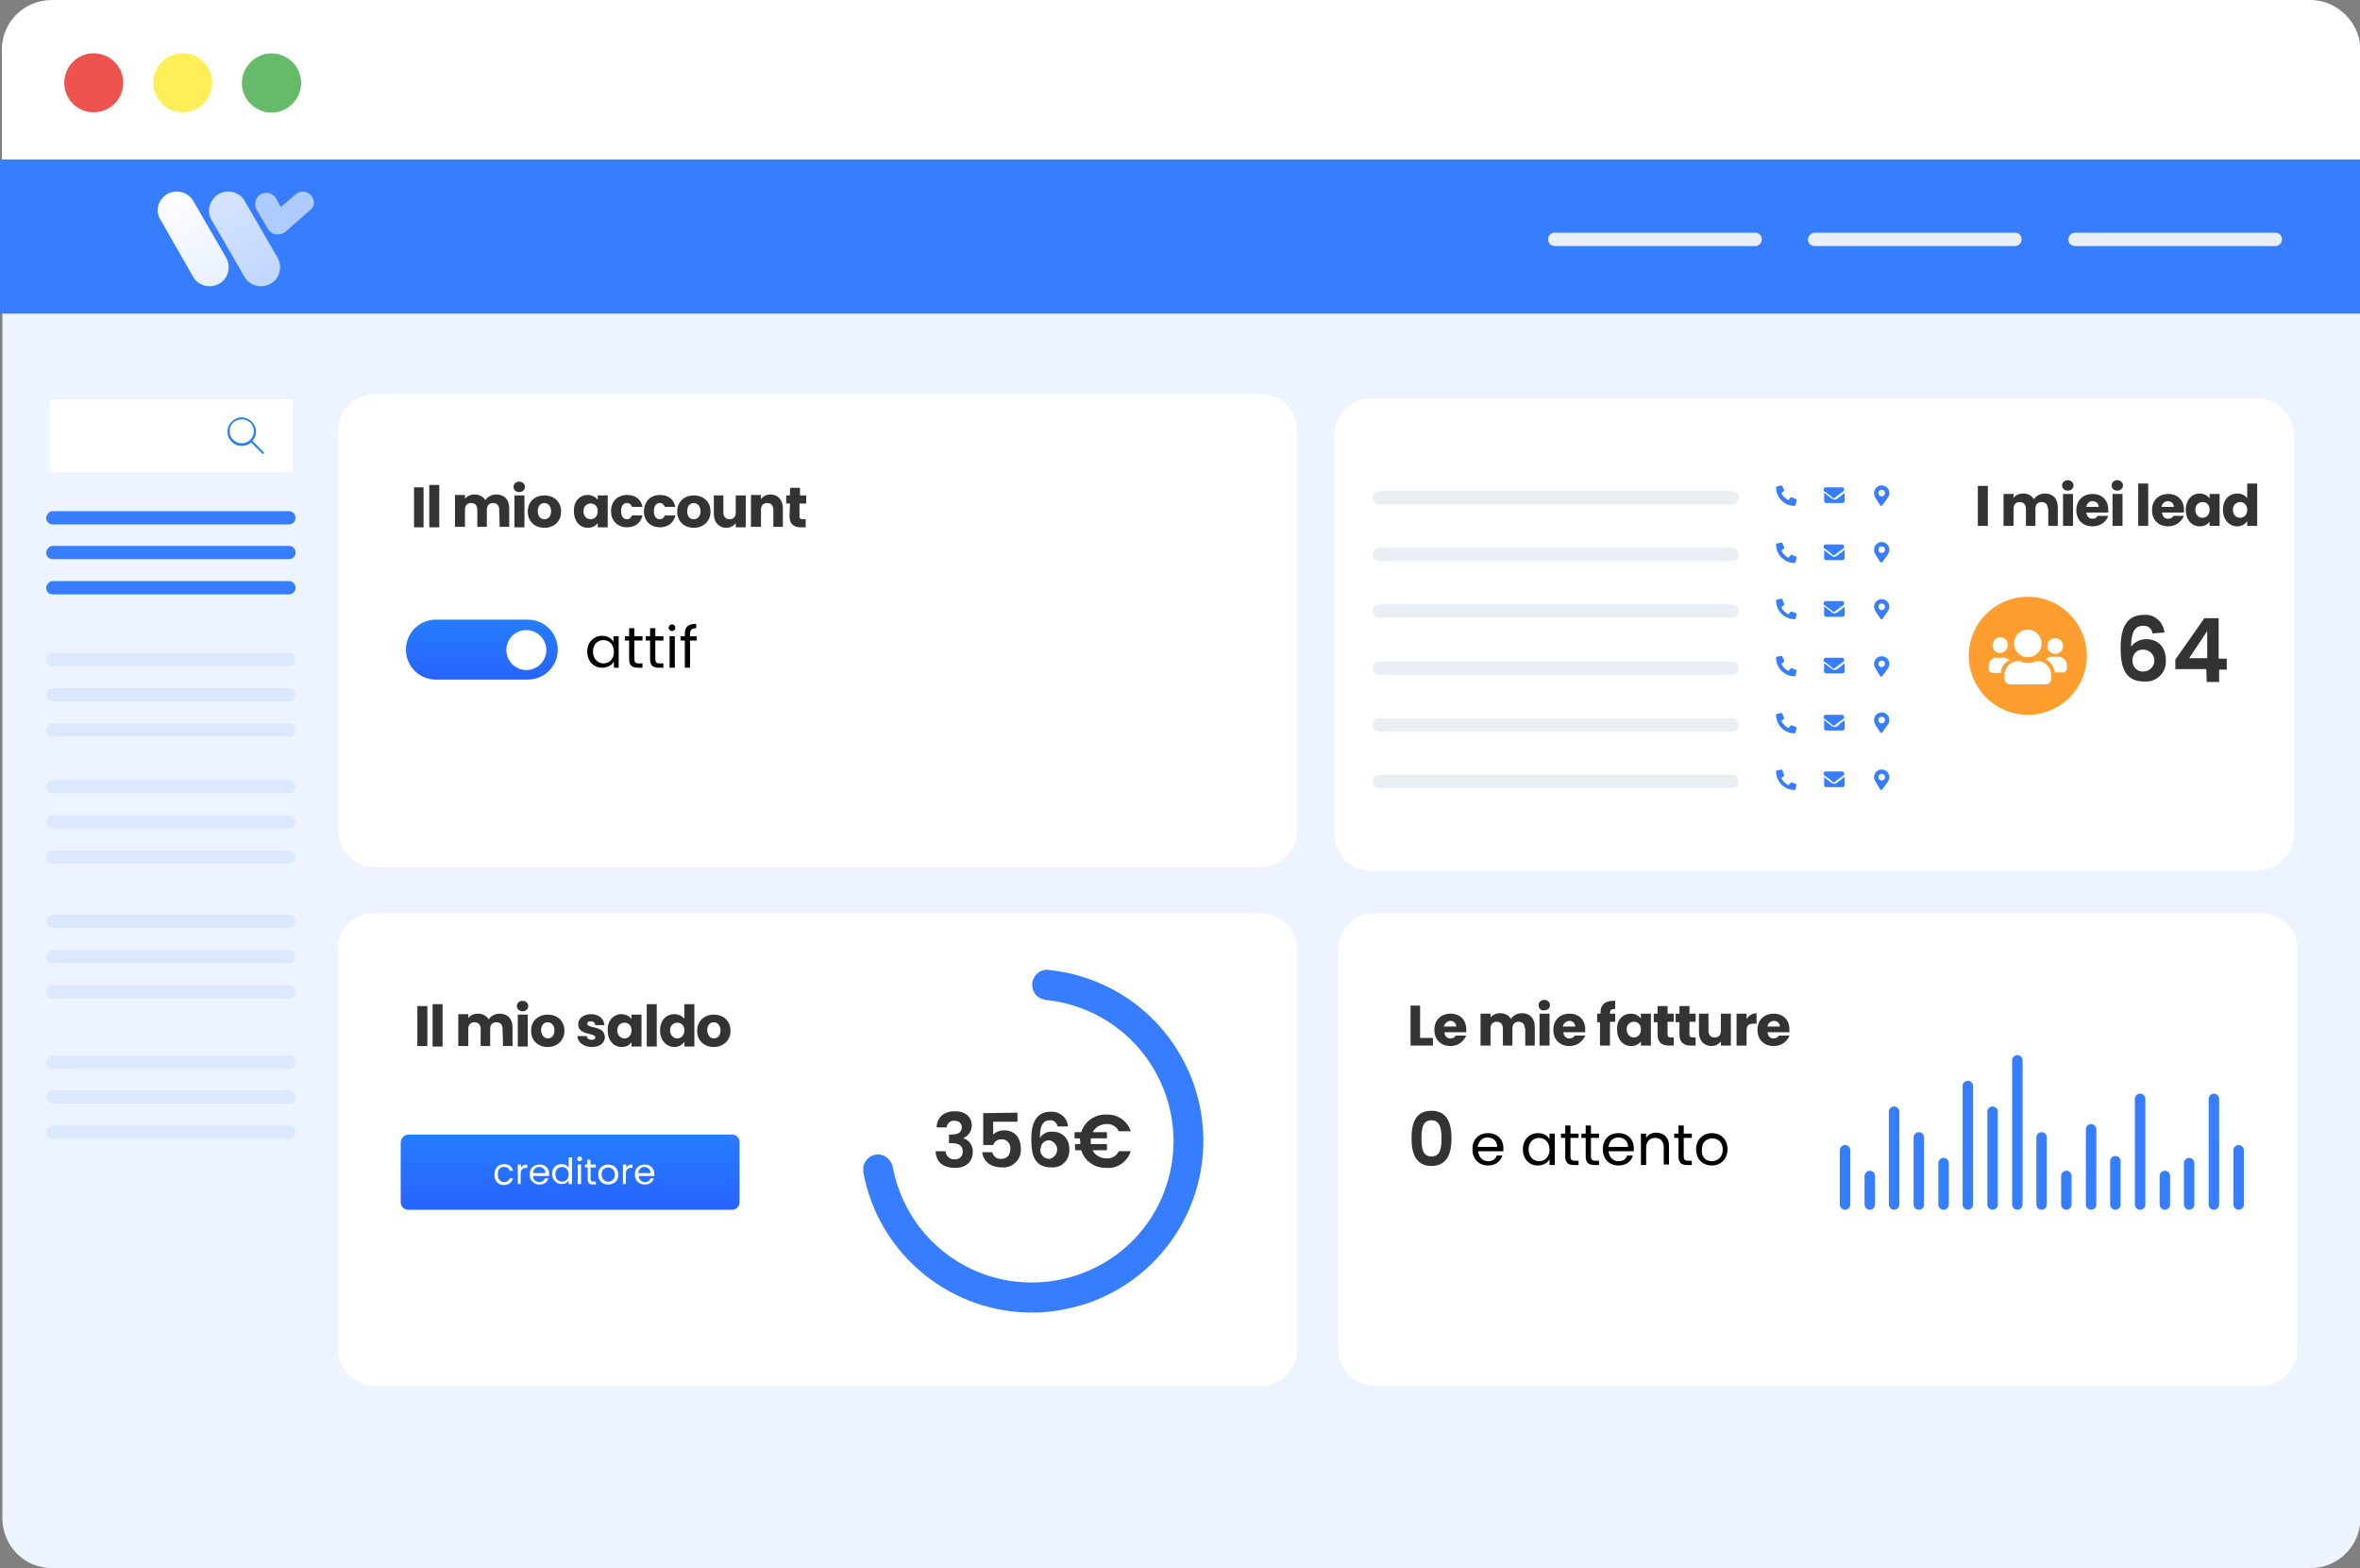 <?xml version="1.0" encoding="utf-8"?>
<!-- Generator: Adobe Illustrator 24.1.1, SVG Export Plug-In . SVG Version: 6.00 Build 0)  -->
<svg version="1.1" id="Calque_1" xmlns="http://www.w3.org/2000/svg" xmlns:xlink="http://www.w3.org/1999/xlink" x="0px" y="0px"
	 viewBox="0 0 495.9 329.5" style="enable-background:new 0 0 495.9 329.5;" xml:space="preserve">
<rect x="0" y="0" width="495.9" height="329.5" fill="#808080" stroke="none"/>
<style type="text/css">
	.st0{fill:#EDF4FF;}
	.st1{fill:#FFFFFF;}
	.st2{fill:#EF5350;}
	.st3{fill:#FFEE58;}
	.st4{fill:#66BB6A;}
	.st5{fill:#377DFF;}
	.st6{opacity:0.6;fill:#FFFFFF;enable-background:new    ;}
	.st7{fill:url(#SVGID_1_);}
	.st8{fill:url(#SVGID_2_);}
	.st9{fill:#333333;}
	.st10{fill:#FF9E2E;}
	.st11{fill:#E9EFF4;}
	.st12{opacity:0.1;}
	.st13{fill:#267DFF;}
	.st14{fill:url(#SVGID_3_);}
	.st15{fill:url(#SVGID_4_);}
</style>
<g>
	<g id="Calque_2_1_">
		<path class="st0" d="M10.9,0.2h474.6c5.8,0,10.5,4.7,10.5,10.4V319c0,5.8-4.7,10.5-10.5,10.5H10.9c-5.8,0-10.4-4.7-10.4-10.5V10.7
			C0.4,4.9,5.1,0.2,10.9,0.2z"/>
		<path class="st1" d="M485.4,0H10.9C5.1,0,0.4,4.6,0.4,10.4l0,0v23.7h495.5V10.5C495.9,4.7,491.2,0,485.4,0
			C485.5,0,485.5,0,485.4,0z"/>
		<circle class="st2" cx="19.7" cy="17.4" r="6.2"/>
		<circle class="st3" cx="38.4" cy="17.4" r="6.2"/>
		<path class="st4" d="M63.1,16c0.8,3.3-1.3,6.7-4.6,7.5s-6.7-1.3-7.5-4.6s1.3-6.7,4.6-7.5l0,0C58.9,10.6,62.3,12.6,63.1,16z"/>
		<rect y="33.5" class="st5" width="495.9" height="32.4"/>
		<path class="st6" d="M65.4,41.1L65.4,41.1c-0.8-1-2.3-1.1-3.2-0.3l0,0l0,0L59,43.5l-1-1.8c-0.6-1.1-2-1.5-3.2-0.9l0,0l0,0
			c-1.1,0.6-1.5,2.1-0.9,3.2l0,0l2.4,4.1c0.7,1.2,2.2,1.5,3.4,0.8l0,0c0.1-0.1,0.2-0.1,0.3-0.2l5.1-4.5
			C66.2,43.5,66.2,42.1,65.4,41.1z"/>
		
			<linearGradient id="SVGID_1_" gradientUnits="userSpaceOnUse" x1="-256.792" y1="1246.466" x2="-256.792" y2="1224.685" gradientTransform="matrix(0.867 -0.498 0.498 0.867 -353.433 -1150.767)">
			<stop  offset="0" style="stop-color:#FFFFFF;stop-opacity:0.9"/>
			<stop  offset="1" style="stop-color:#FFFFFF"/>
		</linearGradient>
		<path class="st7" d="M35.1,40.8L35.1,40.8c1.9-1.1,4.4-0.5,5.5,1.4l0,0l0,0l6.9,11.9c1.1,1.9,0.5,4.4-1.4,5.5l0,0l0,0
			c-1.9,1.1-4.4,0.5-5.5-1.4l0,0l0,0l-6.8-11.9C32.5,44.4,33.2,42,35.1,40.8C35.1,40.9,35.1,40.9,35.1,40.8L35.1,40.8z"/>
		
			<linearGradient id="SVGID_2_" gradientUnits="userSpaceOnUse" x1="-247.452" y1="1251.886" x2="-247.452" y2="1230.105" gradientTransform="matrix(0.867 -0.498 0.498 0.867 -353.442 -1150.777)">
			<stop  offset="0" style="stop-color:#FFFFFF;stop-opacity:0.7"/>
			<stop  offset="1" style="stop-color:#FFFFFF;stop-opacity:0.8"/>
		</linearGradient>
		<path class="st8" d="M45.9,40.8L45.9,40.8c1.9-1.1,4.4-0.5,5.5,1.4l0,0l0,0l6.9,11.9c1.1,1.9,0.5,4.4-1.4,5.5l0,0l0,0
			c-1.9,1.1-4.4,0.5-5.5-1.4l0,0l0,0l-6.9-11.9C43.3,44.4,44,42,45.9,40.8L45.9,40.8L45.9,40.8z"/>
		<path class="st1" d="M71,90.7v83.5c-0.1,4.3,3.4,7.9,7.7,8h186.2c4.3-0.1,7.8-3.6,7.7-7.9l0,0V90.7c0.1-4.3-3.4-7.9-7.7-7.9l0,0
			H78.7C74.4,82.8,70.9,86.3,71,90.7z"/>
		<path class="st1" d="M280.4,91.6v83.5c-0.1,4.3,3.4,7.9,7.7,7.9l0,0h186.2c4.3-0.1,7.8-3.6,7.7-8V91.6c0.1-4.3-3.4-7.9-7.7-7.9
			H288.1C283.8,83.7,280.4,87.3,280.4,91.6L280.4,91.6z"/>
		<path class="st9" d="M452.3,133.1c-0.1-1-1-1.7-2-1.6l0,0c-1.7,0-2.5,1.3-2.5,4.4c0.7-1,1.9-1.6,3.2-1.6c2.4,0,4.1,1.6,4.1,4.4
			c0.2,2.3-1.6,4.4-3.9,4.5c-0.2,0-0.4,0-0.6,0c-4,0-5-2.8-5-7.1c0-4.4,1.4-6.9,4.9-6.9c2.2-0.2,4.1,1.5,4.3,3.7l0,0L452.3,133.1z
			 M448.1,138.7c-0.1,1.2,0.8,2.3,1.9,2.4c0.1,0,0.3,0,0.4,0c1.3,0,2.3-1.1,2.3-2.3c0-1.3-1.1-2.3-2.3-2.3c-1.2-0.1-2.2,0.8-2.3,2
			C448.1,138.5,448.1,138.6,448.1,138.7L448.1,138.7z"/>
		<path class="st9" d="M463.6,140.6h-6.5v-2l6.1-8.7h3v8.5h1.7v2.3h-1.6v2.6h-2.6L463.6,140.6z M463.8,138.3v-5.7l-3.8,5.7H463.8z"
			/>
		<g id="rank-2">
			<circle id="Oval_8" class="st10" cx="426.1" cy="137.8" r="12.4"/>
			<g id="_2">
				<g>
					<path class="st1" d="M420.4,141.4h-1.7c-0.5,0-0.8-0.4-0.8-0.8l0,0v-0.8c0-0.9,0.7-1.6,1.6-1.6h1.6c0.4,0,0.9,0.2,1.2,0.5
						C421.2,139.1,420.5,140.2,420.4,141.4z M418.7,135.6c0-0.9,0.7-1.7,1.6-1.7s1.6,0.7,1.6,1.6c0,0.9-0.7,1.7-1.6,1.7l0,0
						C419.4,137.3,418.7,136.5,418.7,135.6L418.7,135.6L418.7,135.6z M431,141.9v0.7c0,0.7-0.5,1.2-1.2,1.2h-7.4
						c-0.7,0-1.2-0.6-1.2-1.2v-0.7c0-1.7,1.3-3,3-3h0.2c0.5,0.3,1.1,0.4,1.8,0.4c0.6,0,1.2-0.1,1.8-0.4h0.2
						C429.7,138.9,431,140.2,431,141.9L431,141.9z M423.2,135.2c0-1.6,1.3-2.9,2.9-2.9s2.9,1.3,2.9,2.9c0,1.6-1.3,2.9-2.9,2.9l0,0
						C424.5,138.1,423.2,136.8,423.2,135.2L423.2,135.2L423.2,135.2z M434.3,139.7v0.8c0,0.5-0.4,0.8-0.8,0.8l0,0h-1.7
						c-0.2-1.2-0.9-2.2-1.9-2.8c0.3-0.3,0.7-0.5,1.2-0.5h1.6C433.5,138.1,434.3,138.8,434.3,139.7L434.3,139.7z M430.2,135.6
						c0.1-0.9,0.9-1.6,1.8-1.5c0.8,0.1,1.5,0.7,1.5,1.5c0.1,0.9-0.6,1.7-1.5,1.8s-1.7-0.6-1.8-1.5
						C430.2,135.8,430.2,135.7,430.2,135.6z"/>
				</g>
			</g>
		</g>
		<g id="_5">
			<g>
				<path class="st5" d="M377.5,105.2L377.5,105.2l-0.2,0.9c0,0.1-0.1,0.2-0.2,0.2c-2.2,0-3.9-1.8-3.9-3.9l0,0
					c0-0.1,0.1-0.2,0.2-0.2l0.9-0.2l0,0c0.1,0,0.2,0.1,0.2,0.1l0.4,0.9c0,0.1,0,0.2-0.1,0.2l-0.5,0.4c0.3,0.6,0.9,1.2,1.5,1.5
					l0.4-0.5c0,0,0.1-0.1,0.2-0.1h0.1l1,0.4C377.5,105.1,377.5,105.2,377.5,105.2z"/>
			</g>
		</g>
		<g id="_6">
			<g>
				<path class="st5" d="M384.8,104.3c-1.1-0.8-1.2-0.9-1.5-1.1c-0.1,0-0.1-0.1-0.1-0.2v-0.2c0-0.2,0.2-0.4,0.4-0.4l0,0h3.5
					c0.2,0,0.4,0.2,0.4,0.4v0.2c0,0.1,0,0.1-0.1,0.2c-0.3,0.2-0.4,0.3-1.5,1.1c-0.1,0.1-0.4,0.4-0.6,0.4S384.9,104.5,384.8,104.3z
					 M387.6,103.6v1.7c0,0.2-0.2,0.4-0.4,0.4h-3.5c-0.2,0-0.4-0.2-0.4-0.4l0,0v-1.7c0,0,0,0,0.1,0l0,0l1.3,1
					c0.2,0.2,0.5,0.3,0.8,0.4c0.3-0.1,0.6-0.2,0.8-0.4C387,104,387.3,103.8,387.6,103.6C387.7,103.5,387.6,103.6,387.6,103.6
					L387.6,103.6z"/>
			</g>
		</g>
		<g id="_7">
			<g>
				<path class="st5" d="M393.8,103.6c0-0.9,0.7-1.6,1.6-1.6s1.6,0.7,1.6,1.6c0,0.7-0.2,0.8-1.5,2.6c-0.1,0.1-0.2,0.1-0.3,0.1
					c0,0,0,0-0.1-0.1C394,104.5,393.8,104.3,393.8,103.6z M396.1,103.6c0-0.4-0.3-0.7-0.7-0.7s-0.7,0.3-0.7,0.7
					c0,0.4,0.3,0.7,0.7,0.7l0,0C395.8,104.3,396.1,104,396.1,103.6z"/>
			</g>
		</g>
		<path class="st11" d="M289.8,103.2H364c0.8,0,1.4,0.6,1.4,1.4l0,0c0,0.8-0.6,1.4-1.4,1.4h-74.2c-0.8,0-1.4-0.6-1.4-1.4l0,0
			C288.4,103.8,289,103.2,289.8,103.2z"/>
		<g id="_5-2">
			<g>
				<path class="st5" d="M377.5,117.2L377.5,117.2l-0.2,0.9c0,0.1-0.1,0.2-0.2,0.2c-2.2,0-3.9-1.8-3.9-3.9l0,0
					c0-0.1,0.1-0.2,0.2-0.2l0.9-0.2l0,0c0.1,0,0.2,0,0.2,0.1l0.4,0.9v0.1c0,0.1,0,0.1-0.1,0.2l-0.5,0.4c0.3,0.6,0.9,1.2,1.5,1.5
					l0.4-0.5c0,0,0.1-0.1,0.2-0.1h0.1l1,0.4C377.5,117,377.5,117.1,377.5,117.2z"/>
			</g>
		</g>
		<g id="_6-2">
			<g>
				<path class="st5" d="M384.8,116.3c-1.1-0.8-1.2-0.9-1.5-1.1c0,0-0.1-0.1-0.1-0.2v-0.2c0-0.2,0.2-0.4,0.4-0.4l0,0h3.5
					c0.2,0,0.4,0.2,0.4,0.4l0,0v0.2c0,0.1,0,0.1-0.1,0.2c-0.3,0.2-0.4,0.3-1.5,1.1c-0.1,0.1-0.4,0.4-0.6,0.4
					S384.9,116.4,384.8,116.3z M387.6,115.6v1.7c0,0.2-0.2,0.4-0.4,0.4l0,0h-3.5c-0.2,0-0.4-0.2-0.4-0.4l0,0v-1.7 M383.3,115.6
					l1.3,1c0.2,0.1,0.5,0.4,0.8,0.4s0.6-0.2,0.8-0.4c0.9-0.6,1.1-0.8,1.3-1s0.1-0.1,0.1,0H383.3z"/>
			</g>
		</g>
		<g id="_7-2">
			<g>
				<path class="st5" d="M393.8,115.5c0-0.9,0.7-1.6,1.6-1.6s1.6,0.7,1.6,1.6c0,0.7-0.2,0.9-1.5,2.6c-0.1,0.1-0.2,0.1-0.3,0.1
					c0,0,0,0-0.1-0.1C394,116.4,393.8,116.2,393.8,115.5z M396.1,115.5c0-0.4-0.3-0.7-0.7-0.7c-0.4,0-0.7,0.3-0.7,0.7
					c0,0.4,0.3,0.7,0.7,0.7S396.1,115.9,396.1,115.5L396.1,115.5z"/>
			</g>
		</g>
		<path class="st11" d="M289.8,115.1H364c0.8,0,1.4,0.6,1.4,1.4l0,0c0,0.8-0.6,1.4-1.4,1.4h-74.2c-0.8,0-1.4-0.6-1.4-1.4l0,0
			C288.4,115.7,289,115.1,289.8,115.1z"/>
		<g id="_5-3">
			<g>
				<path class="st5" d="M377.5,129.1L377.5,129.1l-0.2,0.9c0,0.1-0.1,0.1-0.2,0.1c-2.2,0-3.9-1.8-3.9-3.9c0-0.1,0.1-0.2,0.2-0.2
					l0.9-0.2l0,0c0.1,0,0.2,0,0.2,0.1l0.4,1v0.1c0,0.1,0,0.1-0.1,0.2l-0.5,0.4c0.3,0.6,0.9,1.2,1.5,1.5l0.4-0.5c0,0,0.1-0.1,0.2-0.1
					h0.1l1,0.4C377.5,129,377.5,129,377.5,129.1z"/>
			</g>
		</g>
		<g id="_6-3">
			<g>
				<path class="st5" d="M384.8,128.2c-1.1-0.8-1.2-0.9-1.5-1.1c0,0-0.1-0.1-0.1-0.2v-0.2c0-0.2,0.2-0.4,0.4-0.4l0,0h3.5
					c0.2,0,0.4,0.2,0.4,0.4l0,0v0.2c0,0.1,0,0.1-0.1,0.2c-0.3,0.2-0.4,0.3-1.5,1.1c-0.1,0.1-0.4,0.4-0.6,0.4
					C385.2,128.6,384.9,128.3,384.8,128.2z M387.6,127.5v1.7c0,0.2-0.2,0.4-0.4,0.4l0,0h-3.5c-0.2,0-0.4-0.2-0.4-0.4l0,0v-1.7
					c0,0,0-0.1,0.1,0c0.2,0.1,0.5,0.3,1.3,1c0.2,0.1,0.5,0.4,0.8,0.4c0.3-0.1,0.6-0.2,0.8-0.4L387.6,127.5
					C387.5,127.5,387.5,127.5,387.6,127.5L387.6,127.5L387.6,127.5z"/>
			</g>
		</g>
		<g id="_7-3">
			<g>
				<path class="st5" d="M393.8,127.5c0-0.9,0.7-1.6,1.6-1.6s1.6,0.7,1.6,1.6c0,0.6-0.2,0.8-1.5,2.6c-0.1,0.1-0.2,0.1-0.3,0l0,0
					C394,128.3,393.8,128.1,393.8,127.5z M396.1,127.5c0-0.4-0.3-0.7-0.7-0.7s-0.7,0.3-0.7,0.7l0,0c0,0.4,0.3,0.7,0.7,0.7
					S396.1,127.8,396.1,127.5L396.1,127.5z"/>
			</g>
		</g>
		<path class="st11" d="M289.8,127H364c0.8,0,1.4,0.6,1.4,1.4l0,0c0,0.8-0.6,1.4-1.4,1.4h-74.2c-0.8,0-1.4-0.6-1.4-1.4l0,0
			C288.4,127.6,289,127,289.8,127z"/>
		<g id="_5-4">
			<g>
				<path class="st5" d="M377.5,141L377.5,141l-0.2,0.9c0,0.1-0.1,0.2-0.2,0.2c-2.2,0-3.9-1.8-3.9-3.9l0,0c0-0.1,0.1-0.2,0.2-0.2
					l0.9-0.2l0,0c0.1,0,0.1,0.1,0.2,0.1l0.4,0.9v0.1c0,0.1,0,0.1-0.1,0.2l-0.5,0.4c0.3,0.6,0.9,1.2,1.5,1.5l0.4-0.5
					c0,0,0.1-0.1,0.2-0.1h0.1l1,0.4C377.5,140.8,377.5,140.9,377.5,141z"/>
			</g>
		</g>
		<g id="_6-4">
			<g>
				<path class="st5" d="M384.8,140.1c-1.1-0.8-1.2-0.9-1.5-1.1c-0.1,0-0.1-0.1-0.1-0.2v-0.2c0-0.2,0.2-0.4,0.4-0.4l0,0h3.5
					c0.2,0,0.4,0.2,0.4,0.4v0.2c0,0.1,0,0.1-0.1,0.2c-0.3,0.2-0.4,0.3-1.5,1.1c-0.1,0.1-0.4,0.4-0.6,0.4S384.9,140.3,384.8,140.1z
					 M387.6,139.4v1.7c0,0.2-0.2,0.4-0.4,0.4h-3.5c-0.2,0-0.4-0.2-0.4-0.4l0,0v-1.7c0,0,0-0.1,0.1,0l1.3,1c0.2,0.2,0.5,0.3,0.8,0.4
					c0.3-0.1,0.6-0.2,0.8-0.4C387,139.8,387.3,139.6,387.6,139.4C387.5,139.4,387.5,139.4,387.6,139.4
					C387.6,139.5,387.6,139.5,387.6,139.4L387.6,139.4z"/>
			</g>
		</g>
		<g id="_7-4">
			<g>
				<path class="st5" d="M393.8,139.5c0-0.9,0.7-1.6,1.6-1.6s1.6,0.7,1.6,1.6c0,0.7-0.2,0.8-1.5,2.6c-0.1,0.1-0.2,0.1-0.3,0.1
					c0,0,0,0-0.1-0.1C394,140.3,393.8,140.1,393.8,139.5z M396.1,139.5c0-0.4-0.3-0.7-0.7-0.7s-0.7,0.3-0.7,0.7s0.3,0.7,0.7,0.7l0,0
					C395.8,140.1,396.1,139.8,396.1,139.5z"/>
			</g>
		</g>
		<path class="st11" d="M289.8,139H364c0.8,0,1.4,0.6,1.4,1.4l0,0c0,0.8-0.6,1.4-1.4,1.4h-74.2c-0.8,0-1.4-0.6-1.4-1.4l0,0
			C288.4,139.6,289,139,289.8,139z"/>
		<g id="_5-5">
			<g>
				<path class="st5" d="M377.5,153L377.5,153l-0.2,0.9c0,0.1-0.1,0.2-0.2,0.2c-2.2,0-3.9-1.8-3.9-3.9l0,0c0-0.1,0.1-0.2,0.2-0.2
					l0.9-0.2l0,0c0.1,0,0.2,0.1,0.2,0.1l0.4,1c0,0.1,0,0.2-0.1,0.2l-0.5,0.4c0.3,0.6,0.9,1.2,1.5,1.5l0.4-0.5c0,0,0.1-0.1,0.2-0.1
					h0.1l1,0.4C377.5,152.9,377.5,152.9,377.5,153z"/>
			</g>
		</g>
		<g id="_6-5">
			<g>
				<path class="st5" d="M384.8,152.1c-1.1-0.8-1.2-0.9-1.5-1.1c0,0-0.1-0.1-0.1-0.2v-0.2c0-0.2,0.2-0.4,0.4-0.4l0,0h3.5
					c0.2,0,0.4,0.2,0.4,0.4v0.2c0,0.1,0,0.1-0.1,0.2c-0.3,0.2-0.4,0.3-1.5,1.1c-0.1,0.1-0.4,0.4-0.6,0.4S384.9,152.2,384.8,152.1z
					 M387.6,151.4v1.7c0,0.2-0.2,0.4-0.4,0.4h-3.5c-0.2,0-0.4-0.2-0.4-0.4l0,0v-1.7c0,0,0,0,0.1,0l0,0l1.3,1
					c0.2,0.2,0.5,0.3,0.8,0.4c0.3-0.1,0.6-0.2,0.8-0.4C387,151.7,387.3,151.5,387.6,151.4C387.7,151.2,387.6,151.3,387.6,151.4
					L387.6,151.4z"/>
			</g>
		</g>
		<g id="_7-5">
			<g>
				<path class="st5" d="M393.8,151.3c0-0.9,0.7-1.6,1.6-1.6s1.6,0.7,1.6,1.6c0,0.7-0.2,0.8-1.5,2.6c-0.1,0.1-0.2,0.1-0.3,0.1
					c0,0,0,0-0.1-0.1C394,152.2,393.8,152,393.8,151.3z M396.1,151.3c0-0.4-0.3-0.7-0.7-0.7s-0.7,0.3-0.7,0.7s0.3,0.7,0.7,0.7l0,0
					C395.8,152,396.1,151.7,396.1,151.3z"/>
			</g>
		</g>
		<path class="st11" d="M289.8,150.9H364c0.8,0,1.4,0.6,1.4,1.4l0,0c0,0.8-0.6,1.4-1.4,1.4h-74.2c-0.8,0-1.4-0.6-1.4-1.4l0,0
			C288.4,151.5,289,150.9,289.8,150.9z"/>
		<g id="_5-6">
			<g>
				<path class="st5" d="M377.5,164.9L377.5,164.9l-0.2,0.9c0,0.1-0.1,0.2-0.2,0.2c-2.2,0-3.9-1.8-3.9-3.9l0,0
					c0-0.1,0.1-0.2,0.2-0.2l0.9-0.2l0,0c0.1,0,0.2,0,0.2,0.1l0.4,1v0.1c0,0.1,0,0.1-0.1,0.2l-0.5,0.4c0.3,0.6,0.9,1.2,1.5,1.5
					l0.4-0.5c0,0,0.1-0.1,0.2-0.1h0.1l1,0.4C377.5,164.7,377.5,164.8,377.5,164.9z"/>
			</g>
		</g>
		<g id="_6-6">
			<g>
				<path class="st5" d="M384.8,164c-1.1-0.8-1.2-0.9-1.5-1.1c0,0-0.1-0.1-0.1-0.2v-0.2c0-0.2,0.2-0.4,0.4-0.4l0,0h3.5
					c0.2,0,0.4,0.2,0.4,0.4l0,0v0.2c0,0.1,0,0.1-0.1,0.2c-0.3,0.2-0.4,0.3-1.5,1.1c-0.1,0.1-0.4,0.4-0.6,0.4
					C385.2,164.4,384.9,164.1,384.8,164z M387.6,163.3v1.7c0,0.2-0.2,0.4-0.4,0.4l0,0h-3.5c-0.2,0-0.4-0.2-0.4-0.4l0,0v-1.7
					 M383.3,163.3l1.3,1c0.2,0.1,0.5,0.4,0.8,0.4s0.6-0.2,0.8-0.4l1.3-1c0,0,0,0,0.1,0l0,0H383.3z"/>
			</g>
		</g>
		<g id="_7-6">
			<g>
				<path class="st5" d="M393.8,163.3c0-0.9,0.7-1.6,1.6-1.6s1.6,0.7,1.6,1.6l0,0c0,0.6-0.2,0.8-1.5,2.6c-0.1,0.1-0.2,0.1-0.3,0.1
					c0,0,0,0-0.1-0.1C394,164.1,393.8,163.9,393.8,163.3z M396.1,163.3c0-0.4-0.3-0.7-0.7-0.7s-0.7,0.3-0.7,0.7s0.3,0.7,0.7,0.7l0,0
					C395.8,164,396.1,163.7,396.1,163.3L396.1,163.3z"/>
			</g>
		</g>
		<path class="st11" d="M289.8,162.8H364c0.8,0,1.4,0.6,1.4,1.4l0,0c0,0.8-0.6,1.4-1.4,1.4h-74.2c-0.8,0-1.4-0.6-1.4-1.4l0,0
			C288.4,163.4,289,162.8,289.8,162.8z"/>
		<path class="st11" d="M436,48.9h42.1c0.8,0,1.4,0.6,1.4,1.4l0,0c0,0.8-0.6,1.4-1.4,1.4H436c-0.8,0-1.4-0.6-1.4-1.4l0,0
			C434.7,49.5,435.3,48.9,436,48.9z"/>
		<path class="st11" d="M381.3,48.9h42.1c0.8,0,1.4,0.6,1.4,1.4l0,0c0,0.8-0.6,1.4-1.4,1.4h-42.1c-0.8,0-1.4-0.6-1.4-1.4l0,0
			C380,49.5,380.6,48.9,381.3,48.9z"/>
		<path class="st11" d="M326.7,48.9h42.1c0.8,0,1.4,0.6,1.4,1.4l0,0c0,0.8-0.6,1.4-1.4,1.4h-42.1c-0.8,0-1.4-0.6-1.4-1.4l0,0
			C325.3,49.5,325.9,48.9,326.7,48.9z"/>
		<path class="st5" d="M11.1,107.4h49.6c0.8,0,1.4,0.6,1.4,1.4l0,0c0,0.8-0.6,1.4-1.4,1.4H11.1c-0.8,0-1.4-0.6-1.4-1.4l0,0
			C9.8,108,10.4,107.4,11.1,107.4z"/>
		<path class="st5" d="M11.1,114.7h49.6c0.8,0,1.4,0.6,1.4,1.4l0,0c0,0.8-0.6,1.4-1.4,1.4H11.1c-0.8,0-1.4-0.6-1.4-1.4l0,0
			C9.8,115.3,10.4,114.7,11.1,114.7z"/>
		<path class="st5" d="M11.1,122.1h49.6c0.8,0,1.4,0.6,1.4,1.4l0,0c0,0.8-0.6,1.4-1.4,1.4H11.1c-0.8,0-1.4-0.6-1.4-1.4l0,0
			C9.8,122.7,10.4,122.1,11.1,122.1z"/>
		<g class="st12">
			<path class="st5" d="M11.1,137.2h49.6c0.8,0,1.4,0.6,1.4,1.4l0,0c0,0.8-0.6,1.4-1.4,1.4H11.1c-0.8,0-1.4-0.6-1.4-1.4l0,0
				C9.8,137.8,10.4,137.2,11.1,137.2z"/>
		</g>
		<g class="st12">
			<path class="st5" d="M11.1,144.6h49.6c0.8,0,1.4,0.6,1.4,1.4l0,0c0,0.8-0.6,1.4-1.4,1.4H11.1c-0.8,0-1.4-0.6-1.4-1.4l0,0
				C9.8,145.2,10.4,144.6,11.1,144.6z"/>
		</g>
		<g class="st12">
			<path class="st5" d="M11.1,152h49.6c0.8,0,1.4,0.6,1.4,1.4l0,0c0,0.8-0.6,1.4-1.4,1.4H11.1c-0.8,0-1.4-0.6-1.4-1.4l0,0
				C9.8,152.6,10.4,152,11.1,152z"/>
		</g>
		<g class="st12">
			<path class="st5" d="M11.1,163.9h49.6c0.8,0,1.4,0.6,1.4,1.4l0,0c0,0.8-0.6,1.4-1.4,1.4H11.1c-0.8,0-1.4-0.6-1.4-1.4l0,0
				C9.8,164.5,10.4,163.9,11.1,163.9z"/>
		</g>
		<g class="st12">
			<path class="st5" d="M11.1,171.3h49.6c0.8,0,1.4,0.6,1.4,1.4l0,0c0,0.8-0.6,1.4-1.4,1.4H11.1c-0.8,0-1.4-0.6-1.4-1.4l0,0
				C9.8,171.9,10.4,171.3,11.1,171.3z"/>
		</g>
		<g class="st12">
			<path class="st5" d="M11.1,178.7h49.6c0.8,0,1.4,0.6,1.4,1.4l0,0c0,0.8-0.6,1.4-1.4,1.4H11.1c-0.8,0-1.4-0.6-1.4-1.4l0,0
				C9.8,179.3,10.4,178.7,11.1,178.7z"/>
		</g>
		<g class="st12">
			<path class="st5" d="M11.1,192.2h49.6c0.8,0,1.4,0.6,1.4,1.4l0,0c0,0.8-0.6,1.4-1.4,1.4H11.1c-0.8,0-1.4-0.6-1.4-1.4l0,0
				C9.8,192.8,10.4,192.2,11.1,192.2z"/>
		</g>
		<g class="st12">
			<path class="st5" d="M11.1,199.6h49.6c0.8,0,1.4,0.6,1.4,1.4l0,0c0,0.8-0.6,1.4-1.4,1.4H11.1c-0.8,0-1.4-0.6-1.4-1.4l0,0
				C9.8,200.2,10.4,199.6,11.1,199.6z"/>
		</g>
		<g class="st12">
			<path class="st5" d="M11.1,207h49.6c0.8,0,1.4,0.6,1.4,1.4l0,0c0,0.8-0.6,1.4-1.4,1.4H11.1c-0.8,0-1.4-0.6-1.4-1.4l0,0
				C9.8,207.6,10.4,207,11.1,207z"/>
		</g>
		<g class="st12">
			<path class="st5" d="M11.1,221.8h49.6c0.8,0,1.4,0.6,1.4,1.4l0,0c0,0.8-0.6,1.4-1.4,1.4H11.1c-0.8,0-1.4-0.6-1.4-1.4l0,0
				C9.8,222.4,10.4,221.8,11.1,221.8z"/>
		</g>
		<g class="st12">
			<path class="st5" d="M11.1,229.1h49.6c0.8,0,1.4,0.6,1.4,1.4l0,0c0,0.8-0.6,1.4-1.4,1.4H11.1c-0.8,0-1.4-0.6-1.4-1.4l0,0
				C9.8,229.7,10.4,229.1,11.1,229.1z"/>
		</g>
		<g class="st12">
			<path class="st5" d="M11.1,236.5h49.6c0.8,0,1.4,0.6,1.4,1.4l0,0c0,0.8-0.6,1.4-1.4,1.4H11.1c-0.8,0-1.4-0.6-1.4-1.4l0,0
				C9.8,237.1,10.4,236.5,11.1,236.5z"/>
		</g>
		<path class="st1" d="M61.2,99.1H10.8c-0.2,0-0.4-0.5-0.4-1.1V85c0-0.6,0.2-1.1,0.4-1.1h50.4c0.2,0,0.3,0.5,0.3,1.1v13
			C61.5,98.7,61.4,99.1,61.2,99.1z"/>
		<path class="st13" d="M50.8,93.7c-1.7,0-3-1.4-3-3s1.4-3,3-3s3,1.4,3,3c0,0.8-0.3,1.5-0.9,2.1C52.4,93.4,51.6,93.7,50.8,93.7z
			 M50.8,88.1c-0.7,0-1.3,0.3-1.8,0.7c-1,1-1,2.6,0,3.6s2.6,1,3.6,0s1-2.6,0-3.6l0,0C52.1,88.4,51.5,88.1,50.8,88.1z"/>
		<path class="st13" d="M55.3,95.4c-0.1,0-0.1,0-0.2-0.1l-2.4-2.4c-0.1-0.1-0.1-0.2,0-0.3c0.1-0.1,0.2-0.1,0.3,0l0,0l2.4,2.4
			C55.5,95.1,55.5,95.2,55.3,95.4L55.3,95.4C55.4,95.3,55.3,95.4,55.3,95.4z"/>
		<g id="swither_off">
			
				<linearGradient id="SVGID_3_" gradientUnits="userSpaceOnUse" x1="222.49" y1="685.36" x2="222.49" y2="672.79" gradientTransform="matrix(-1 0 0 1 323.74 -542.54)">
				<stop  offset="0" style="stop-color:#2763FF"/>
				<stop  offset="1" style="stop-color:#267DFF"/>
			</linearGradient>
			<path class="st14" d="M91.6,142.8h19.3c3.5,0,6.3-2.8,6.3-6.3l0,0c0-3.5-2.8-6.3-6.3-6.3H91.6c-3.5,0-6.3,2.8-6.3,6.3l0,0
				C85.3,140,88.1,142.8,91.6,142.8z"/>
			<path class="st1" d="M110.6,132.4L110.6,132.4c2.3,0,4.2,1.9,4.2,4.2l0,0l0,0c0,2.3-1.9,4.2-4.2,4.2l0,0c-2.3,0-4.2-1.9-4.2-4.2
				l0,0C106.4,134.2,108.3,132.4,110.6,132.4L110.6,132.4z"/>
		</g>
		<path class="st1" d="M71,199.7v83.5c-0.1,4.3,3.4,7.9,7.7,8h186.2c4.3-0.1,7.8-3.6,7.7-7.9l0,0v-83.5c0.1-4.3-3.4-7.9-7.7-7.9l0,0
			H78.7C74.4,191.8,70.9,195.4,71,199.7z"/>
		<g id="circle_progress">
			<path class="st1" d="M216.8,274.4c-19.2,0-34.8-15.6-34.8-34.8s15.6-34.8,34.8-34.8s34.8,15.6,34.8,34.8l0,0
				C251.5,258.8,235.9,274.4,216.8,274.4z M216.8,208.6c-17.1,0-31,13.9-31,31s13.9,31,31,31s31-13.9,31-31
				C247.7,222.5,233.9,208.6,216.8,208.6z"/>
			<path class="st5" d="M228.2,205.5c-2.6-0.9-5.2-1.4-7.9-1.7c-1.7-0.2-3.2,1.1-3.4,2.8c0,0.1,0,0.2,0,0.3v0.1
				c0,1.6,1.2,2.9,2.8,3.1c2.2,0.2,4.4,0.7,6.5,1.4c15.6,5.2,24,22,18.9,37.6s-22,24-37.6,18.9c-10.3-3.4-17.9-12.1-19.9-22.8
				c-0.3-1.4-1.4-2.4-2.7-2.6c-1.7-0.2-3.3,1-3.5,2.7c0,0.3,0,0.6,0,1c3.2,17.4,18.6,29.9,36.3,29.5c0.2,0,0.3,0,0.5,0
				c3.9-0.2,7.7-1,11.3-2.3c0.2-0.1,0.3-0.1,0.5-0.2c18.5-7.3,27.6-28.1,20.4-46.7C246.4,216.5,238.3,208.8,228.2,205.5z"/>
			<path class="st9" d="M200.6,233.5c2.4,0,3.6,1.3,3.6,3c0,1.1-0.7,2.2-1.7,2.6v0.1c1.2,0.4,2,1.6,1.9,2.9c0,1.9-1.3,3.3-3.7,3.3
				s-4-1.1-4.1-3.5h2.1c0,0.9,0.8,1.7,1.7,1.7c0.1,0,0.1,0,0.2,0c0.8,0.1,1.6-0.5,1.7-1.4c0-0.1,0-0.2,0-0.2c0-1.3-0.8-1.8-2.4-1.8
				h-0.5v-1.8h0.5c1.3,0,2.2-0.4,2.2-1.5c0-0.9-0.6-1.4-1.6-1.4c-0.8-0.1-1.5,0.6-1.6,1.4l0,0h-2.1
				C196.9,234.7,198.4,233.5,200.6,233.5z"/>
			<path class="st9" d="M213.8,233.8v1.9h-5.1v2.7c0.6-0.6,1.4-0.9,2.2-0.9c2.7,0,3.6,2,3.6,3.8c0.2,2-1.3,3.8-3.3,4
				c-0.2,0-0.4,0-0.7,0c-2.5,0-3.9-1.4-4.1-3.2h2.1c0.2,0.9,1,1.5,1.9,1.4c1.3,0,1.9-0.9,1.9-2.1c0.1-0.9-0.5-1.8-1.5-2
				c-0.1,0-0.3,0-0.4,0c-0.8,0-1.5,0.5-1.7,1.2h-2.1v-6.7L213.8,233.8z"/>
			<path class="st9" d="M222.2,236.7c-0.1-0.8-0.8-1.4-1.6-1.3c-1.4,0-2.1,1.1-2.1,3.7c0.6-0.9,1.6-1.4,2.7-1.3c2,0,3.5,1.4,3.5,3.7
				c0.1,2-1.3,3.7-3.3,3.8c-0.2,0-0.3,0-0.5,0c-3.4,0-4.2-2.4-4.2-5.9c0-3.7,1.2-5.8,4.1-5.8c1.8-0.1,3.5,1.2,3.6,3.1l0,0H222.2z
				 M218.6,241.5c-0.1,1,0.7,1.9,1.7,2c0.1,0,0.2,0,0.3,0c1.1-0.3,1.7-1.3,1.5-2.4c-0.2-0.7-0.8-1.3-1.5-1.5c-1-0.1-1.9,0.7-1.9,1.7
				C218.6,241.3,218.6,241.4,218.6,241.5z"/>
			<path class="st9" d="M226.9,239.2h-1.1v-1.3h1.4c0.7-2.3,2.9-3.8,5.3-3.7c2.3-0.1,4.4,1.3,5.1,3.5h-2.5c-0.5-1-1.5-1.6-2.6-1.5
				c-1.2,0-2.3,0.6-2.9,1.7h3v1.3h-3.4c0,0.2,0,0.4,0,0.6c0,0.2,0,0.4,0,0.6h3.4v1.3h-3c0.5,1.1,1.7,1.7,2.9,1.7
				c1.1,0.1,2.1-0.5,2.6-1.5h2.5c-0.7,2.2-2.8,3.7-5.1,3.5c-2.4,0.1-4.6-1.4-5.3-3.7h-1.3v-1.3h1.1c0-0.2,0-0.4,0-0.6
				C226.9,239.6,226.9,239.4,226.9,239.2z"/>
		</g>
		
			<linearGradient id="SVGID_4_" gradientUnits="userSpaceOnUse" x1="119.8" y1="698.42" x2="119.8" y2="714.13" gradientTransform="matrix(1 0 0 1 0 -460)">
			<stop  offset="0" style="stop-color:#267DFF"/>
			<stop  offset="1" style="stop-color:#2763FF"/>
		</linearGradient>
		<path class="st15" d="M85.8,238.4h68c0.9,0,1.6,0.7,1.6,1.6v12.6c0,0.9-0.7,1.6-1.6,1.6h-68c-0.9,0-1.6-0.7-1.6-1.6V240
			C84.3,239.1,85,238.4,85.8,238.4z"/>
		<path class="st1" d="M281.2,199.7v83.5c-0.1,4.3,3.4,7.9,7.7,8h186.2c4.3-0.1,7.8-3.6,7.7-7.9l0,0v-83.5c0.1-4.3-3.4-7.9-7.7-7.9
			l0,0H288.9C284.6,191.8,281.2,195.4,281.2,199.7z"/>
		<path class="st5" d="M387.7,254.2c-0.6,0-1.1-0.5-1.1-1.1l0,0v-11.4c0-0.6,0.5-1.1,1.1-1.1s1.1,0.5,1.1,1.1l0,0v11.4
			C388.8,253.7,388.3,254.2,387.7,254.2z"/>
		<path class="st5" d="M392.9,254.2c-0.6,0-1.1-0.5-1.1-1.1v-6c0-0.6,0.5-1.1,1.1-1.1s1.1,0.5,1.1,1.1l0,0v6
			C394,253.7,393.5,254.2,392.9,254.2L392.9,254.2z"/>
		<path class="st5" d="M398,254.2c-0.6,0-1.1-0.5-1.1-1.1l0,0v-19.5c0-0.6,0.5-1.1,1.1-1.1s1.1,0.5,1.1,1.1l0,0v19.5
			C399.1,253.7,398.6,254.2,398,254.2L398,254.2z"/>
		<path class="st5" d="M403.2,254.2c-0.6,0-1.1-0.5-1.1-1.1l0,0V239c0-0.6,0.5-1.1,1.1-1.1s1.1,0.5,1.1,1.1v14.1
			C404.3,253.7,403.8,254.2,403.2,254.2z"/>
		<path class="st5" d="M408.4,254.2c-0.6,0-1.1-0.5-1.1-1.1v-8.7c0-0.6,0.5-1.1,1.1-1.1s1.1,0.5,1.1,1.1l0,0v8.7
			C409.5,253.7,409,254.2,408.4,254.2L408.4,254.2z"/>
		<path class="st5" d="M413.5,254.2c-0.6,0-1.1-0.5-1.1-1.1l0,0v-24.9c0-0.6,0.5-1.1,1.1-1.1s1.1,0.5,1.1,1.1l0,0v24.9
			C414.6,253.7,414.1,254.2,413.5,254.2L413.5,254.2z"/>
		<path class="st5" d="M418.7,254.2c-0.6,0-1.1-0.5-1.1-1.1l0,0v-19.5c0-0.6,0.5-1.1,1.1-1.1s1.1,0.5,1.1,1.1l0,0v19.5
			C419.8,253.7,419.3,254.2,418.7,254.2z"/>
		<path class="st5" d="M423.9,254.2c-0.6,0-1.1-0.5-1.1-1.1v-30.3c0-0.6,0.5-1.1,1.1-1.1s1.1,0.5,1.1,1.1l0,0v30.3
			C425,253.7,424.5,254.2,423.9,254.2L423.9,254.2z"/>
		<path class="st5" d="M429,254.2c-0.6,0-1.1-0.5-1.1-1.1l0,0V239c0-0.6,0.5-1.1,1.1-1.1s1.1,0.5,1.1,1.1v14.1
			C430.1,253.7,429.6,254.2,429,254.2L429,254.2z"/>
		<path class="st5" d="M434.2,254.2c-0.6,0-1.1-0.5-1.1-1.1l0,0v-6c0-0.6,0.5-1.1,1.1-1.1s1.1,0.5,1.1,1.1l0,0v6
			C435.3,253.7,434.8,254.2,434.2,254.2z"/>
		<path class="st5" d="M439.4,254.2c-0.6,0-1.1-0.5-1.1-1.1v-15.8c0-0.6,0.5-1.1,1.1-1.1s1.1,0.5,1.1,1.1v15.8
			C440.5,253.7,440,254.2,439.4,254.2L439.4,254.2z"/>
		<path class="st5" d="M444.5,254.2c-0.6,0-1.1-0.5-1.1-1.1l0,0V244c0-0.6,0.5-1.1,1.1-1.1s1.1,0.5,1.1,1.1v9.1
			C445.6,253.7,445.1,254.2,444.5,254.2L444.5,254.2z"/>
		<path class="st5" d="M449.7,254.2c-0.6,0-1.1-0.5-1.1-1.1l0,0v-22.2c0-0.6,0.5-1.1,1.1-1.1s1.1,0.5,1.1,1.1l0,0v22.2
			C450.8,253.7,450.3,254.2,449.7,254.2z"/>
		<path class="st5" d="M454.9,254.2c-0.6,0-1.1-0.5-1.1-1.1v-6c0-0.6,0.5-1.1,1.1-1.1s1.1,0.5,1.1,1.1l0,0v6
			C456,253.7,455.5,254.2,454.9,254.2L454.9,254.2z"/>
		<path class="st5" d="M460,254.2c-0.6,0-1.1-0.5-1.1-1.1l0,0v-8.7c0-0.6,0.5-1.1,1.1-1.1s1.1,0.5,1.1,1.1l0,0v8.7
			C461.1,253.7,460.6,254.2,460,254.2L460,254.2z"/>
		<path class="st5" d="M465.2,254.2c-0.6,0-1.1-0.5-1.1-1.1l0,0v-22.2c0-0.6,0.5-1.1,1.1-1.1s1.1,0.5,1.1,1.1l0,0v22.2
			C466.3,253.7,465.8,254.2,465.2,254.2z"/>
		<path class="st5" d="M470.4,254.2c-0.6,0-1.1-0.5-1.1-1.1v-11.4c0-0.6,0.5-1.1,1.1-1.1s1.1,0.5,1.1,1.1l0,0v11.4
			C471.5,253.7,471,254.2,470.4,254.2L470.4,254.2z"/>
		<path class="st9" d="M300.8,233.4c3.2,0,4.2,2.5,4.2,5.8s-1,5.8-4.2,5.8s-4.2-2.5-4.2-5.8S297.5,233.4,300.8,233.4z M300.8,235.4
			c-1.9,0-2.1,1.8-2.1,3.8s0.2,3.8,2.1,3.8s2.1-1.8,2.1-3.8S302.6,235.4,300.8,235.4L300.8,235.4z"/>
		<g>
			<path class="st9" d="M87,102.4h2v8.4h-2V102.4z"/>
			<path class="st9" d="M90.2,101.9h2.1v8.9h-2.1V101.9z"/>
			<path class="st9" d="M104.9,107.1c0-0.9-0.5-1.4-1.3-1.4s-1.3,0.5-1.3,1.4v3.6h-2v-3.6c0-0.9-0.5-1.4-1.3-1.4s-1.3,0.5-1.3,1.4
				v3.6h-2.1V104h2.1v0.8c0.4-0.5,1.1-0.9,2-0.9c1,0,1.8,0.4,2.3,1.2c0.4-0.7,1.3-1.2,2.3-1.2c1.7,0,2.7,1.1,2.7,2.9v3.9h-2
				L104.9,107.1L104.9,107.1z"/>
			<path class="st9" d="M107.9,102.3c0-0.6,0.5-1.1,1.2-1.1s1.2,0.5,1.2,1.1s-0.5,1.1-1.2,1.1S107.9,102.9,107.9,102.3z
				 M108.1,104.1h2.1v6.7h-2.1V104.1z"/>
			<path class="st9" d="M114.4,110.9c-2,0-3.5-1.3-3.5-3.4s1.5-3.4,3.5-3.4s3.5,1.3,3.5,3.4S116.4,110.9,114.4,110.9z M114.4,109.1
				c0.7,0,1.4-0.5,1.4-1.7c0-1.1-0.7-1.7-1.4-1.7c-0.7,0-1.4,0.5-1.4,1.7S113.7,109.1,114.4,109.1z"/>
			<path class="st9" d="M123.5,104c1,0,1.7,0.5,2.1,1v-0.9h2.1v6.7h-2.1v-0.9c-0.4,0.6-1.1,1-2.1,1c-1.6,0-2.9-1.3-2.9-3.5
				C120.5,105.3,121.9,104,123.5,104z M124.1,105.8c-0.8,0-1.5,0.6-1.5,1.6c0,1.1,0.7,1.7,1.5,1.7s1.5-0.6,1.5-1.7
				S124.9,105.8,124.1,105.8z"/>
			<path class="st9" d="M131.8,104c1.7,0,2.9,0.9,3.2,2.5h-2.2c-0.2-0.5-0.5-0.8-1.1-0.8c-0.7,0-1.2,0.6-1.2,1.7s0.5,1.7,1.2,1.7
				c0.6,0,0.9-0.3,1.1-0.8h2.2c-0.3,1.5-1.5,2.5-3.2,2.5c-2,0-3.4-1.3-3.4-3.4C128.4,105.3,129.8,104,131.8,104z"/>
			<path class="st9" d="M138.7,104c1.7,0,2.9,0.9,3.2,2.5h-2.2c-0.2-0.5-0.5-0.8-1.1-0.8c-0.7,0-1.2,0.6-1.2,1.7s0.5,1.7,1.2,1.7
				c0.6,0,0.9-0.3,1.1-0.8h2.2c-0.3,1.5-1.5,2.5-3.2,2.5c-2,0-3.4-1.3-3.4-3.4C135.4,105.3,136.7,104,138.7,104z"/>
			<path class="st9" d="M145.8,110.9c-2,0-3.5-1.3-3.5-3.4s1.5-3.4,3.5-3.4s3.5,1.3,3.5,3.4S147.7,110.9,145.8,110.9z M145.8,109.1
				c0.7,0,1.4-0.5,1.4-1.7c0-1.1-0.7-1.7-1.4-1.7s-1.4,0.5-1.4,1.7C144.4,108.6,145,109.1,145.8,109.1z"/>
			<path class="st9" d="M156.7,110.8h-2.1v-0.9c-0.4,0.6-1.1,1-2,1c-1.5,0-2.6-1.1-2.6-2.9v-3.9h2v3.6c0,0.9,0.5,1.4,1.3,1.4
				s1.3-0.5,1.3-1.4v-3.6h2.1V110.8z"/>
			<path class="st9" d="M162.5,107.1c0-0.9-0.5-1.4-1.3-1.4s-1.3,0.5-1.3,1.4v3.6h-2.1V104h2.1v0.9c0.4-0.6,1.1-1,2-1
				c1.5,0,2.6,1.1,2.6,2.9v3.9h-2V107.1z"/>
			<path class="st9" d="M166,105.8h-0.8v-1.7h0.8v-1.6h2.1v1.6h1.3v1.7H168v2.7c0,0.4,0.2,0.6,0.6,0.6h0.7v1.7h-1
				c-1.4,0-2.4-0.6-2.4-2.3L166,105.8L166,105.8z"/>
		</g>
		<g>
			<path class="st9" d="M87.7,211.4h2.1v8.4h-2.1V211.4z"/>
			<path class="st9" d="M90.9,211H93v8.9h-2.1V211z"/>
			<path class="st9" d="M105.6,216.2c0-0.9-0.5-1.4-1.3-1.4s-1.3,0.5-1.3,1.4v3.6h-2v-3.6c0-0.9-0.5-1.4-1.3-1.4s-1.3,0.5-1.3,1.4
				v3.6h-2.1v-6.7h2.1v0.8c0.4-0.5,1.1-0.9,2-0.9c1,0,1.8,0.4,2.3,1.2c0.4-0.7,1.3-1.2,2.3-1.2c1.7,0,2.7,1.1,2.7,2.9v3.9h-2
				L105.6,216.2L105.6,216.2z"/>
			<path class="st9" d="M108.6,211.4c0-0.6,0.5-1.1,1.2-1.1s1.2,0.5,1.2,1.1s-0.5,1.1-1.2,1.1S108.6,212,108.6,211.4z M108.8,213.2
				h2.1v6.7h-2.1V213.2z"/>
			<path class="st9" d="M115.1,220c-2,0-3.5-1.3-3.5-3.4c0-2.1,1.5-3.4,3.5-3.4s3.5,1.3,3.5,3.4C118.6,218.6,117.1,220,115.1,220z
				 M115.1,218.2c0.7,0,1.4-0.5,1.4-1.7c0-1.1-0.7-1.7-1.4-1.7c-0.7,0-1.4,0.5-1.4,1.7C113.8,217.6,114.4,218.2,115.1,218.2z"/>
			<path class="st9" d="M124.4,220c-1.8,0-3-1-3.1-2.3h2c0,0.5,0.5,0.8,1,0.8s0.8-0.2,0.8-0.5c0-1.1-3.6-0.3-3.6-2.8
				c0-1.1,1-2.1,2.7-2.1s2.7,1,2.8,2.3h-1.9c-0.1-0.5-0.4-0.8-1-0.8c-0.5,0-0.7,0.2-0.7,0.5c0,1.1,3.6,0.3,3.7,2.8
				C127.1,219.1,126.1,220,124.4,220z"/>
			<path class="st9" d="M130.6,213.1c1,0,1.7,0.5,2.1,1v-0.9h2.1v6.7h-2.1V219c-0.4,0.6-1.1,1-2.1,1c-1.6,0-2.9-1.3-2.9-3.5
				C127.6,214.4,129,213.1,130.6,213.1z M131.2,214.9c-0.8,0-1.5,0.6-1.5,1.6s0.7,1.7,1.5,1.7s1.5-0.6,1.5-1.7
				S132,214.9,131.2,214.9z"/>
			<path class="st9" d="M135.9,211h2.1v8.9h-2.1V211z"/>
			<path class="st9" d="M141.7,213.1c0.9,0,1.7,0.4,2.1,1V211h2.1v8.9h-2.1v-1c-0.4,0.6-1.1,1.1-2.1,1.1c-1.6,0-3-1.3-3-3.5
				C138.7,214.4,140,213.1,141.7,213.1z M142.3,214.9c-0.8,0-1.5,0.6-1.5,1.6s0.7,1.7,1.5,1.7s1.5-0.6,1.5-1.7
				S143.1,214.9,142.3,214.9z"/>
			<path class="st9" d="M150,220c-2,0-3.5-1.3-3.5-3.4c0-2.1,1.5-3.4,3.5-3.4s3.5,1.3,3.5,3.4C153.5,218.6,152,220,150,220z
				 M150,218.2c0.7,0,1.4-0.5,1.4-1.7c0-1.1-0.7-1.7-1.4-1.7s-1.4,0.5-1.4,1.7C148.7,217.6,149.3,218.2,150,218.2z"/>
		</g>
		<g>
			<path class="st9" d="M298.4,211.3v6.8h2.7v1.6h-4.7v-8.4L298.4,211.3L298.4,211.3z"/>
			<path class="st9" d="M304.8,219.8c-2,0-3.4-1.3-3.4-3.4c0-2.1,1.4-3.4,3.4-3.4s3.3,1.3,3.3,3.3c0,0.2,0,0.4,0,0.6h-4.6
				c0.1,0.9,0.6,1.3,1.3,1.3c0.6,0,0.9-0.3,1.1-0.6h2.2C307.6,218.8,306.4,219.8,304.8,219.8z M303.4,215.7h2.6
				c0-0.7-0.6-1.2-1.3-1.2C304.1,214.6,303.6,215,303.4,215.7z"/>
			<path class="st9" d="M320.4,216.1c0-0.9-0.5-1.4-1.3-1.4s-1.3,0.5-1.3,1.4v3.6h-2v-3.6c0-0.9-0.5-1.4-1.3-1.4s-1.3,0.5-1.3,1.4
				v3.6h-2.1V213h2.1v0.8c0.4-0.5,1.1-0.9,2-0.9c1,0,1.8,0.4,2.3,1.2c0.4-0.7,1.3-1.2,2.3-1.2c1.7,0,2.7,1.1,2.7,2.9v3.9h-2v-3.6
				H320.4z"/>
			<path class="st9" d="M323.3,211.2c0-0.6,0.5-1.1,1.2-1.1s1.2,0.5,1.2,1.1s-0.5,1.1-1.2,1.1C323.8,212.4,323.3,211.9,323.3,211.2z
				 M323.5,213h2.1v6.7h-2.1V213z"/>
			<path class="st9" d="M329.8,219.8c-2,0-3.4-1.3-3.4-3.4c0-2.1,1.4-3.4,3.4-3.4s3.3,1.3,3.3,3.3c0,0.2,0,0.4,0,0.6h-4.6
				c0.1,0.9,0.6,1.3,1.3,1.3c0.6,0,0.9-0.3,1.1-0.6h2.2C332.6,218.8,331.4,219.8,329.8,219.8z M328.4,215.7h2.6
				c0-0.7-0.6-1.2-1.3-1.2C329.1,214.6,328.5,215,328.4,215.7z"/>
			<path class="st9" d="M336.3,214.8h-0.7V213h0.7v-0.2c0-1.8,1.1-2.6,3.1-2.5v1.7c-0.8,0-1.1,0.2-1.1,0.9v0.1h1.1v1.7h-1.1v5h-2.1
				v-4.9H336.3z"/>
			<path class="st9" d="M342.7,213c1,0,1.7,0.5,2.1,1v-1h2.1v6.7h-2.1v-0.9c-0.4,0.6-1.1,1-2.1,1c-1.6,0-2.9-1.3-2.9-3.5
				C339.7,214.3,341,213,342.7,213z M343.3,214.7c-0.8,0-1.5,0.6-1.5,1.6s0.7,1.7,1.5,1.7s1.5-0.6,1.5-1.7S344.1,214.7,343.3,214.7z
				"/>
			<path class="st9" d="M348.3,214.8h-0.8V213h0.8v-1.6h2.1v1.6h1.3v1.7h-1.3v2.7c0,0.4,0.2,0.6,0.6,0.6h0.7v1.7h-1
				c-1.4,0-2.4-0.6-2.4-2.3L348.3,214.8L348.3,214.8z"/>
			<path class="st9" d="M352.9,214.8h-0.8V213h0.8v-1.6h2.1v1.6h1.3v1.7H355v2.7c0,0.4,0.2,0.6,0.6,0.6h0.7v1.7h-1
				c-1.4,0-2.4-0.6-2.4-2.3L352.9,214.8L352.9,214.8z"/>
			<path class="st9" d="M363.7,219.7h-2.1v-0.9c-0.4,0.6-1.1,1-2,1c-1.5,0-2.6-1.1-2.6-2.9V213h2v3.6c0,0.9,0.5,1.4,1.3,1.4
				s1.3-0.5,1.3-1.4V213h2.1L363.7,219.7L363.7,219.7z"/>
			<path class="st9" d="M367,219.7h-2.1V213h2.1v1.1c0.5-0.7,1.2-1.2,2.1-1.2v2.2h-0.6c-1,0-1.5,0.3-1.5,1.5V219.7z"/>
			<path class="st9" d="M372.7,219.8c-2,0-3.4-1.3-3.4-3.4c0-2.1,1.4-3.4,3.4-3.4s3.3,1.3,3.3,3.3c0,0.2,0,0.4,0,0.6h-4.6
				c0.1,0.9,0.6,1.3,1.3,1.3c0.6,0,0.9-0.3,1.1-0.6h2.2C375.6,218.8,374.4,219.8,372.7,219.8z M371.4,215.7h2.6
				c0-0.7-0.6-1.2-1.3-1.2C372,214.6,371.5,215,371.4,215.7z"/>
		</g>
		<g>
			<path class="st9" d="M415.6,102.1h2.1v8.4h-2.1V102.1z"/>
			<path class="st9" d="M430.3,106.9c0-0.9-0.5-1.4-1.3-1.4s-1.3,0.5-1.3,1.4v3.6h-2v-3.6c0-0.9-0.5-1.4-1.3-1.4s-1.3,0.5-1.3,1.4
				v3.6H421v-6.7h2.1v0.8c0.4-0.5,1.1-0.9,2-0.9c1,0,1.8,0.4,2.3,1.2c0.4-0.7,1.3-1.2,2.3-1.2c1.7,0,2.7,1.1,2.7,2.9v3.9h-2v-3.6
				H430.3z"/>
			<path class="st9" d="M433.3,102c0-0.6,0.5-1.1,1.2-1.1s1.2,0.5,1.2,1.1s-0.5,1.1-1.2,1.1S433.3,102.6,433.3,102z M433.5,103.8
				h2.1v6.7h-2.1V103.8z"/>
			<path class="st9" d="M439.7,110.6c-2,0-3.4-1.3-3.4-3.4s1.4-3.4,3.4-3.4s3.3,1.3,3.3,3.3c0,0.2,0,0.4,0,0.6h-4.6
				c0.1,0.9,0.6,1.3,1.3,1.3c0.6,0,0.9-0.3,1.1-0.6h2.2C442.6,109.6,441.4,110.6,439.7,110.6z M438.4,106.5h2.6
				c0-0.7-0.6-1.2-1.3-1.2C439,105.3,438.5,105.8,438.4,106.5z"/>
			<path class="st9" d="M443.7,102c0-0.6,0.5-1.1,1.2-1.1s1.2,0.5,1.2,1.1s-0.5,1.1-1.2,1.1S443.7,102.6,443.7,102z M443.9,103.8
				h2.1v6.7h-2.1V103.8z"/>
			<path class="st9" d="M449.3,101.6h2.1v8.9h-2.1V101.6z"/>
			<path class="st9" d="M455.6,110.6c-2,0-3.4-1.3-3.4-3.4s1.4-3.4,3.4-3.4s3.3,1.3,3.3,3.3c0,0.2,0,0.4,0,0.6h-4.6
				c0.1,0.9,0.6,1.3,1.3,1.3c0.6,0,0.9-0.3,1.1-0.6h2.2C458.4,109.6,457.2,110.6,455.6,110.6z M454.2,106.5h2.6
				c0-0.7-0.6-1.2-1.3-1.2C454.9,105.3,454.3,105.8,454.2,106.5z"/>
			<path class="st9" d="M462.2,103.7c1,0,1.7,0.5,2.1,1v-0.9h2.1v6.7h-2.1v-0.9c-0.4,0.6-1.1,1-2.1,1c-1.6,0-2.9-1.3-2.9-3.5
				C459.3,105,460.6,103.7,462.2,103.7z M462.8,105.5c-0.8,0-1.5,0.6-1.5,1.6c0,1.1,0.7,1.7,1.5,1.7s1.5-0.6,1.5-1.7
				S463.6,105.5,462.8,105.5z"/>
			<path class="st9" d="M470.1,103.7c0.9,0,1.7,0.4,2.1,1v-3.1h2.1v8.9h-2.1v-1c-0.4,0.6-1.1,1.1-2.1,1.1c-1.6,0-3-1.3-3-3.5
				C467.1,105,468.4,103.7,470.1,103.7z M470.7,105.5c-0.8,0-1.5,0.6-1.5,1.6c0,1.1,0.7,1.7,1.5,1.7s1.5-0.6,1.5-1.7
				S471.4,105.5,470.7,105.5z"/>
		</g>
		<g>
			<path d="M126.5,133.6c1.2,0,2.1,0.6,2.4,1.3v-1.2h1.1v6.6H129V139c-0.4,0.7-1.2,1.3-2.5,1.3c-1.8,0-3.1-1.4-3.1-3.4
				C123.4,134.9,124.8,133.6,126.5,133.6z M126.8,134.5c-1.2,0-2.2,0.9-2.2,2.4c0,1.5,1,2.5,2.2,2.5c1.2,0,2.2-0.9,2.2-2.4
				C129,135.4,128,134.5,126.8,134.5z"/>
			<path d="M132.2,134.6h-0.9v-0.9h0.9V132h1.1v1.7h1.7v0.9h-1.7v3.9c0,0.6,0.2,0.9,0.9,0.9h0.8v0.9h-1c-1.2,0-1.8-0.5-1.8-1.8
				V134.6z"/>
			<path d="M136.6,134.6h-0.9v-0.9h0.9V132h1.1v1.7h1.7v0.9h-1.7v3.9c0,0.6,0.2,0.9,0.9,0.9h0.8v0.9h-1c-1.2,0-1.8-0.5-1.8-1.8
				V134.6z"/>
			<path d="M140.5,131.9c0-0.4,0.3-0.7,0.7-0.7c0.4,0,0.7,0.3,0.7,0.7s-0.3,0.7-0.7,0.7C140.8,132.6,140.5,132.3,140.5,131.9z
				 M140.7,133.7h1.1v6.6h-1.1V133.7z"/>
			<path d="M143.8,134.6H143v-0.9h0.9v-0.5c0-1.5,0.7-2.1,2.4-2.1v0.9c-1,0-1.3,0.4-1.3,1.2v0.5h1.4v0.9h-1.4v5.7h-1.1V134.6z"/>
		</g>
		<g>
			<path d="M312.7,244.9c-1.9,0-3.3-1.3-3.3-3.4c0-2.1,1.3-3.4,3.3-3.4c1.9,0,3.2,1.3,3.2,3.1c0,0.2,0,0.4,0,0.7h-5.3
				c0.1,1.3,1,2.1,2.1,2.1c1,0,1.6-0.5,1.8-1.2h1.2C315.3,244,314.3,244.9,312.7,244.9z M310.5,241h4.1c0-1.3-0.9-2-2.1-2
				C311.5,239,310.7,239.8,310.5,241z"/>
			<path d="M323.2,238.1c1.2,0,2.1,0.6,2.4,1.3v-1.2h1.1v6.6h-1.1v-1.2c-0.4,0.7-1.2,1.3-2.5,1.3c-1.8,0-3.1-1.4-3.1-3.4
				C320,239.4,321.4,238.1,323.2,238.1z M323.4,239.1c-1.2,0-2.2,0.9-2.2,2.4c0,1.5,1,2.5,2.2,2.5s2.2-0.9,2.2-2.4
				C325.6,240,324.6,239.1,323.4,239.1z"/>
			<path d="M328.8,239.1H328v-0.9h0.9v-1.7h1.1v1.7h1.7v0.9h-1.7v3.9c0,0.6,0.2,0.9,0.9,0.9h0.8v0.9h-1c-1.2,0-1.8-0.5-1.8-1.8
				V239.1z"/>
			<path d="M333.2,239.1h-0.9v-0.9h0.9v-1.7h1.1v1.7h1.7v0.9h-1.7v3.9c0,0.6,0.2,0.9,0.9,0.9h0.8v0.9h-1c-1.2,0-1.8-0.5-1.8-1.8
				V239.1z"/>
			<path d="M340.1,244.9c-1.9,0-3.3-1.3-3.3-3.4c0-2.1,1.3-3.4,3.3-3.4c1.9,0,3.2,1.3,3.2,3.1c0,0.2,0,0.4,0,0.7H338
				c0.1,1.3,1,2.1,2.1,2.1c1,0,1.6-0.5,1.8-1.2h1.2C342.8,244,341.8,244.9,340.1,244.9z M338,241h4.1c0-1.3-0.9-2-2.1-2
				C339,239,338.1,239.8,338,241z"/>
			<path d="M349.6,241.1c0-1.3-0.7-2-1.8-2c-1.1,0-1.9,0.7-1.9,2.1v3.6h-1.1v-6.6h1.1v0.9c0.4-0.7,1.2-1.1,2.1-1.1
				c1.5,0,2.7,0.9,2.7,2.8v3.9h-1.1V241.1z"/>
			<path d="M352.7,239.1h-0.9v-0.9h0.9v-1.7h1.1v1.7h1.7v0.9h-1.7v3.9c0,0.6,0.2,0.9,0.9,0.9h0.8v0.9h-1c-1.2,0-1.8-0.5-1.8-1.8
				V239.1z"/>
			<path d="M359.7,244.9c-1.9,0-3.3-1.3-3.3-3.4c0-2.1,1.5-3.4,3.3-3.4c1.9,0,3.3,1.3,3.3,3.4C363,243.6,361.5,244.9,359.7,244.9z
				 M359.7,244c1.1,0,2.3-0.8,2.3-2.4c0-1.7-1.1-2.4-2.2-2.4c-1.2,0-2.2,0.8-2.2,2.4C357.5,243.2,358.5,244,359.7,244z"/>
		</g>
		<g>
			<path class="st1" d="M105.9,244.6c1,0,1.7,0.5,1.9,1.4h-0.7c-0.1-0.5-0.6-0.8-1.2-0.8c-0.8,0-1.3,0.5-1.3,1.6
				c0,1,0.6,1.6,1.3,1.6c0.6,0,1-0.3,1.2-0.8h0.7c-0.2,0.8-0.9,1.4-1.9,1.4c-1.2,0-2-0.8-2-2.1C103.9,245.4,104.8,244.6,105.9,244.6
				z"/>
			<path class="st1" d="M109.5,248.8h-0.7v-4.1h0.7v0.7c0.2-0.5,0.7-0.7,1.3-0.7v0.7h-0.2c-0.7,0-1.2,0.3-1.2,1.3V248.8z"/>
			<path class="st1" d="M113.4,248.9c-1.2,0-2.1-0.8-2.1-2.1c0-1.3,0.8-2.1,2.1-2.1c1.2,0,2,0.8,2,2c0,0.2,0,0.3,0,0.4H112
				c0.1,0.8,0.6,1.3,1.3,1.3c0.6,0,1-0.3,1.2-0.8h0.7C115.1,248.3,114.4,248.9,113.4,248.9z M112,246.5h2.6c0-0.8-0.6-1.3-1.3-1.3
				C112.7,245.2,112.1,245.6,112,246.5z"/>
			<path class="st1" d="M118,244.6c0.7,0,1.2,0.3,1.5,0.8v-2.2h0.7v5.6h-0.7v-0.8c-0.2,0.5-0.8,0.8-1.5,0.8c-1.1,0-2-0.9-2-2.2
				C116,245.4,116.9,244.6,118,244.6z M118.1,245.2c-0.8,0-1.4,0.6-1.4,1.5c0,1,0.6,1.6,1.4,1.6c0.8,0,1.4-0.6,1.4-1.5
				C119.5,245.8,118.9,245.2,118.1,245.2z"/>
			<path class="st1" d="M121.3,243.5c0-0.3,0.2-0.5,0.5-0.5c0.2,0,0.5,0.2,0.5,0.5c0,0.3-0.2,0.5-0.5,0.5
				C121.5,244,121.3,243.8,121.3,243.5z M121.4,244.7h0.7v4.1h-0.7V244.7z"/>
			<path class="st1" d="M123.4,245.3h-0.5v-0.6h0.5v-1h0.7v1h1.1v0.6h-1.1v2.4c0,0.4,0.2,0.6,0.6,0.6h0.5v0.6h-0.6
				c-0.7,0-1.1-0.3-1.1-1.1V245.3z"/>
			<path class="st1" d="M127.8,248.9c-1.2,0-2.1-0.8-2.1-2.1c0-1.3,0.9-2.1,2.1-2.1c1.2,0,2.1,0.8,2.1,2.1
				C130,248.1,129,248.9,127.8,248.9z M127.8,248.3c0.7,0,1.4-0.5,1.4-1.5c0-1-0.7-1.5-1.4-1.5c-0.7,0-1.4,0.5-1.4,1.5
				C126.5,247.8,127.1,248.3,127.8,248.3z"/>
			<path class="st1" d="M131.6,248.8h-0.7v-4.1h0.7v0.7c0.2-0.5,0.7-0.7,1.3-0.7v0.7h-0.2c-0.7,0-1.2,0.3-1.2,1.3V248.8z"/>
			<path class="st1" d="M135.5,248.9c-1.2,0-2.1-0.8-2.1-2.1c0-1.3,0.8-2.1,2.1-2.1c1.2,0,2,0.8,2,2c0,0.2,0,0.3,0,0.4h-3.3
				c0.1,0.8,0.6,1.3,1.3,1.3c0.6,0,1-0.3,1.2-0.8h0.7C137.2,248.3,136.5,248.9,135.5,248.9z M134.1,246.5h2.6c0-0.8-0.6-1.3-1.3-1.3
				C134.8,245.2,134.2,245.6,134.1,246.5z"/>
		</g>
	</g>
</g>
</svg>
